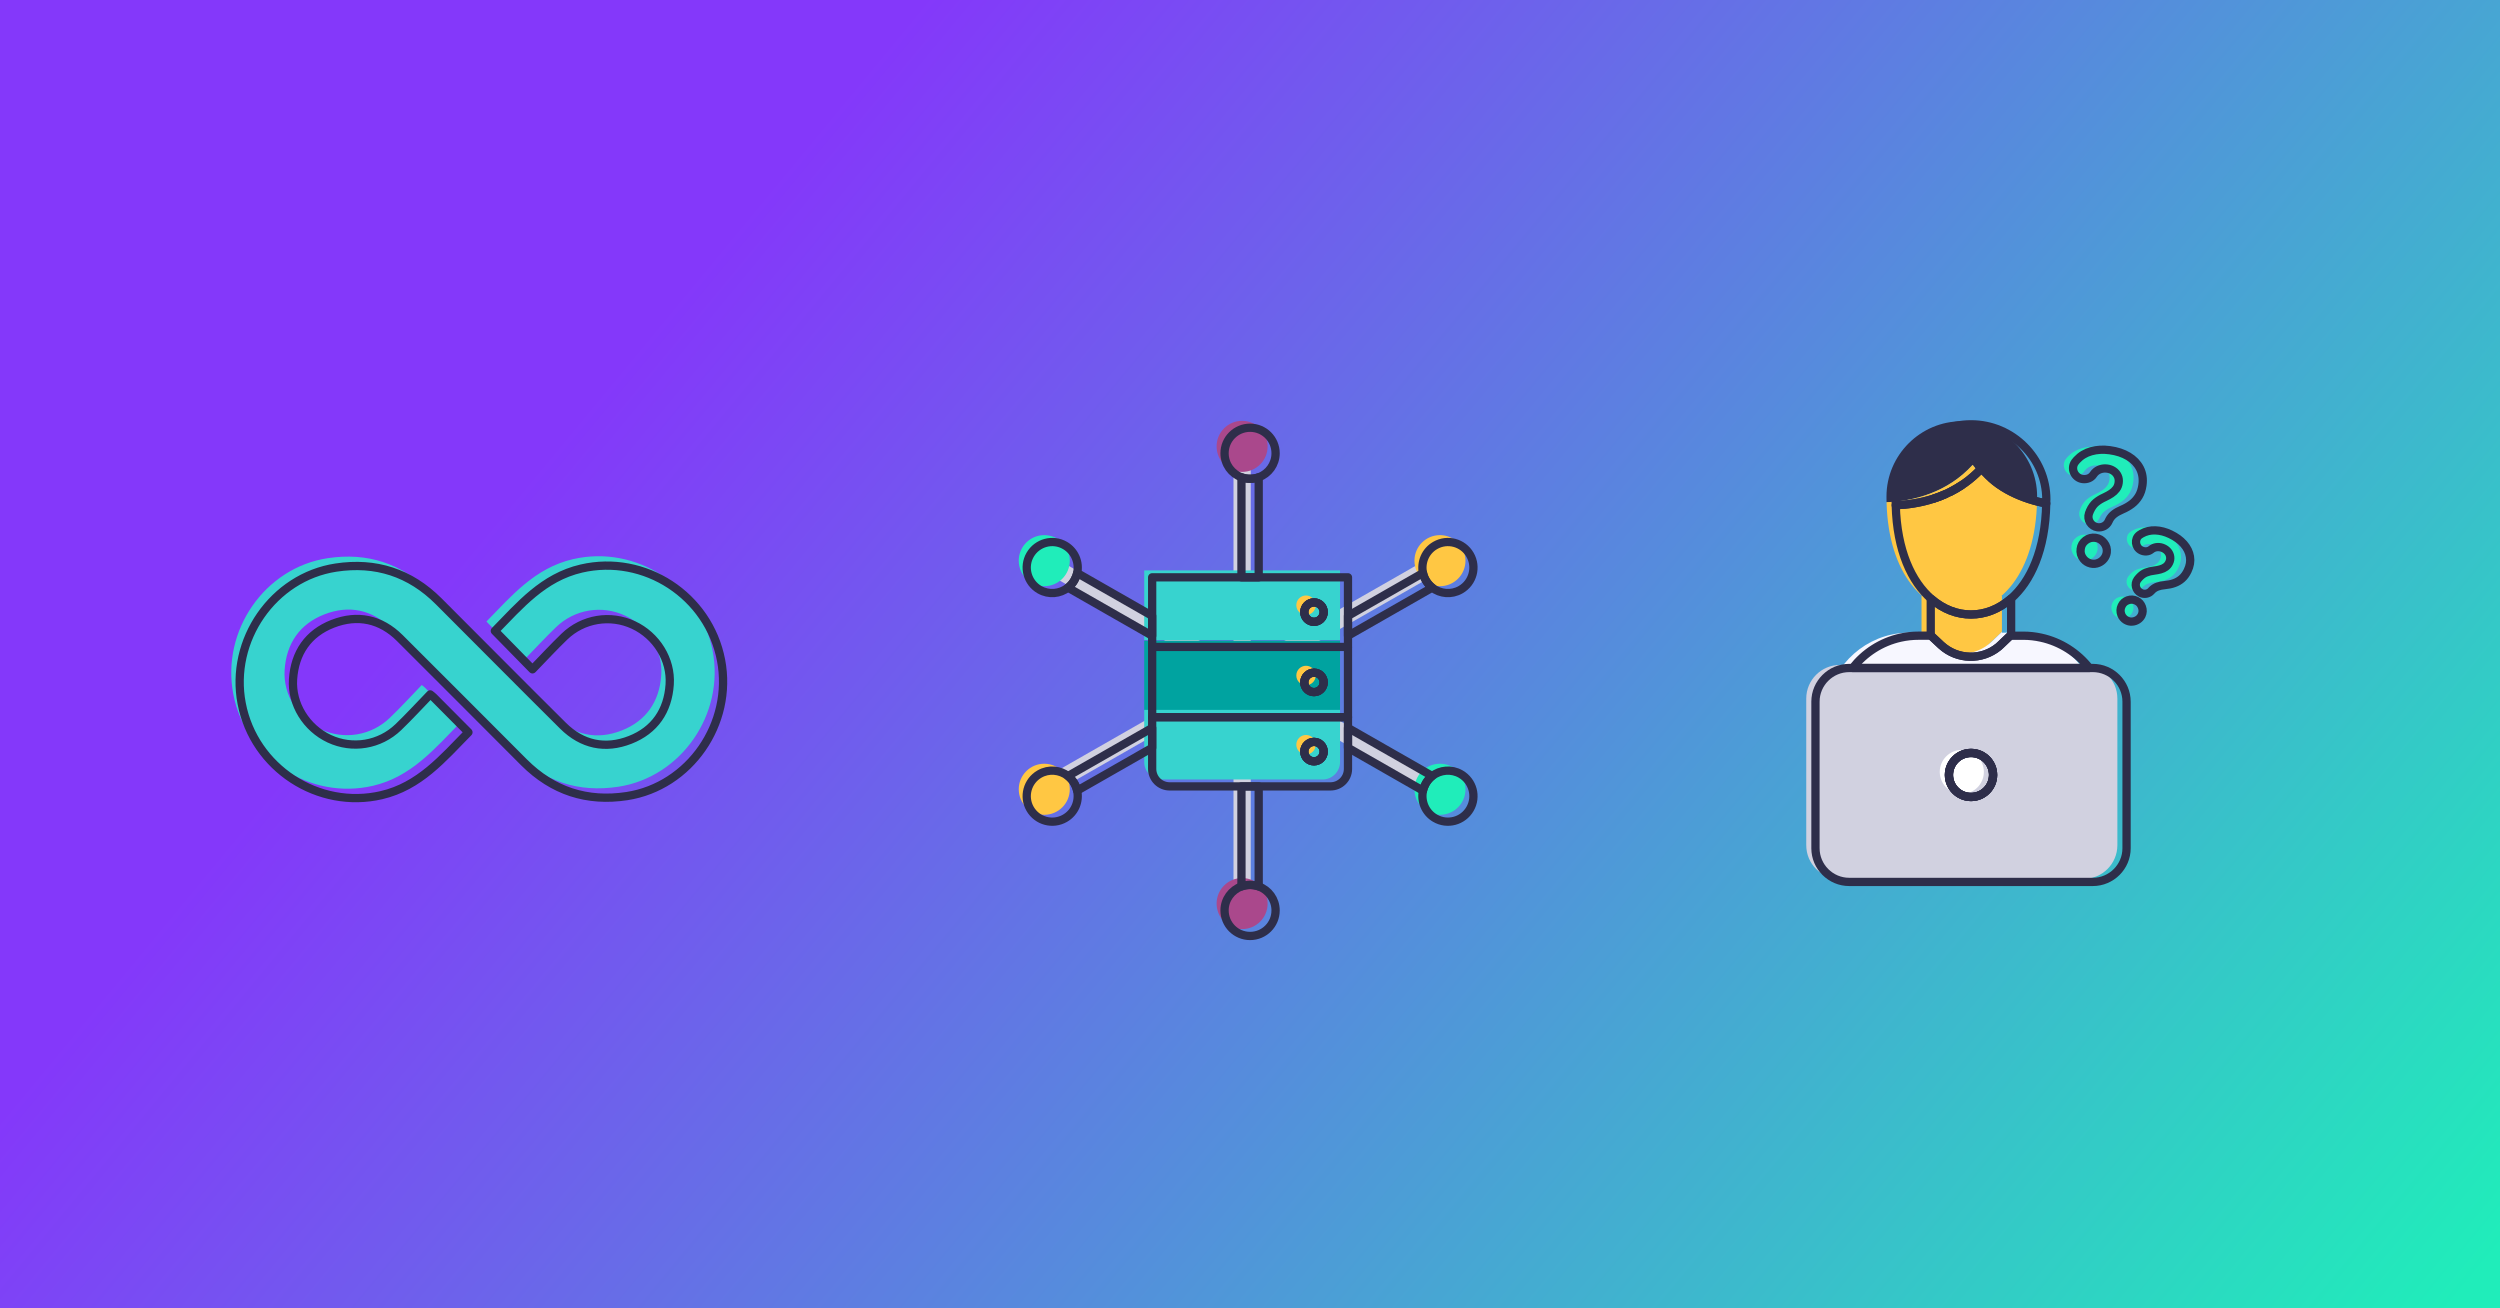 <svg xmlns="http://www.w3.org/2000/svg" width="1200" height="628" viewBox="0 0 1200 628" fill="none"><rect x="0" y="0" width="1200" height="628" fill="#808080" stroke="none"/><rect width="1200" height="628" fill="url(#paint0_linear_2727_1179)"></rect><g clip-path="url(#clip0_2727_1179)"><path d="M251.554 316.772C245.39 310.488 239.548 304.513 233.487 298.332C245.478 286.117 256.678 272.651 275.023 268.398C305.286 261.378 336.091 281.32 342.065 312.387C347.906 342.806 326.984 372.99 296.853 377.626C277.717 380.555 261.261 375.169 247.542 361.482C227.63 341.6 207.836 321.585 187.851 301.746C178.671 292.622 167.587 290.267 155.655 294.918C143.854 299.524 137.486 308.84 136.622 321.526C135.816 333.461 143.049 344.97 154.015 350.091C165.084 355.271 178.188 353.167 187.177 344.513C192.433 339.451 197.367 334.065 202.448 328.811C203.238 329.458 203.678 329.752 204.044 330.135C209.563 335.683 215.083 341.246 220.808 347.001C208.538 359.466 197.353 372.917 179.007 377.185C148.803 384.19 117.911 364.205 111.981 333.167C106.154 302.732 127.105 272.534 157.207 267.942C176.343 265.028 192.799 270.414 206.503 284.101C226.415 303.998 246.21 324.013 266.195 343.836C275.375 352.946 286.458 355.316 298.39 350.65C310.191 346.029 316.56 336.728 317.409 324.042C318.214 312.078 310.996 300.613 300.016 295.492C288.947 290.311 275.814 292.416 266.854 301.084C261.612 306.147 256.649 311.518 251.554 316.772Z" fill="#37D3CF"></path><path d="M255.595 321.276C249.431 314.992 243.589 309.017 237.528 302.836C249.519 290.621 260.719 277.155 279.064 272.902C309.327 265.882 340.132 285.823 346.105 316.89C351.947 347.31 331.025 377.494 300.894 382.13C281.758 385.058 265.302 379.672 251.583 365.985C231.671 346.103 211.877 326.088 191.892 306.25C182.712 297.125 171.628 294.771 159.696 299.421C147.895 304.028 141.527 313.343 140.663 326.029C139.857 337.965 147.09 349.473 158.056 354.595C169.125 359.775 182.229 357.67 191.218 349.017C196.474 343.954 201.408 338.568 206.489 333.314C207.279 333.962 207.719 334.256 208.085 334.639C213.604 340.187 219.124 345.75 224.849 351.504C212.579 363.969 201.394 377.42 183.048 381.688C152.844 388.708 121.951 368.723 116.007 337.685C110.18 307.236 131.146 277.037 161.248 272.445C180.384 269.531 196.84 274.918 210.544 288.604C230.456 308.502 250.251 328.516 270.236 348.34C279.416 357.45 290.499 359.819 302.431 355.154C314.232 350.533 320.601 341.232 321.45 328.546C322.255 316.581 315.037 305.117 304.056 299.995C292.988 294.815 279.855 296.919 270.895 305.588C265.653 310.65 260.69 316.022 255.595 321.276Z" stroke="#2E2E4A" stroke-width="3.97" stroke-linecap="round" stroke-linejoin="round"></path></g><g clip-path="url(#clip1_2727_1179)"><path d="M694.441 380.159C693.682 381.498 692.289 382.243 690.855 382.243C690.151 382.243 689.448 382.078 688.799 381.705L600.355 331.12V436.486C600.355 438.777 598.507 440.627 596.217 440.627C593.927 440.627 592.079 438.777 592.079 436.486V331.12L503.635 381.705C502.987 382.078 502.283 382.243 501.58 382.243C500.145 382.243 498.752 381.498 497.993 380.159C496.849 378.172 497.538 375.646 499.524 374.514L587.872 323.984L499.524 273.454C497.538 272.322 496.849 269.796 497.993 267.809C499.124 265.821 501.649 265.131 503.635 266.263L592.079 316.848V211.482C592.079 209.191 593.927 207.341 596.217 207.341C598.507 207.341 600.355 209.191 600.355 211.482V316.848L688.799 266.263C690.786 265.131 693.31 265.821 694.441 267.809C695.586 269.796 694.896 272.322 692.91 273.454L604.562 323.984L692.91 374.514C694.896 375.646 695.586 378.172 694.441 380.159Z" fill="#D1D1E0"></path><path d="M596.217 226.513C602.982 226.513 608.466 221.025 608.466 214.256C608.466 207.487 602.982 202 596.217 202C589.452 202 583.969 207.487 583.969 214.256C583.969 221.025 589.452 226.513 596.217 226.513Z" fill="#AA488C"></path><path d="M596.217 445.968C602.982 445.968 608.466 440.481 608.466 433.712C608.466 426.943 602.982 421.456 596.217 421.456C589.452 421.456 583.969 426.943 583.969 433.712C583.969 440.481 589.452 445.968 596.217 445.968Z" fill="#AA488C"></path><path d="M691.186 281.377C697.95 281.377 703.434 275.889 703.434 269.12C703.434 262.351 697.95 256.864 691.186 256.864C684.421 256.864 678.937 262.351 678.937 269.12C678.937 275.889 684.421 281.377 691.186 281.377Z" fill="#FFC743"></path><path d="M501.249 391.105C508.013 391.105 513.497 385.617 513.497 378.848C513.497 372.079 508.013 366.592 501.249 366.592C494.484 366.592 489 372.079 489 378.848C489 385.617 494.484 391.105 501.249 391.105Z" fill="#FFC743"></path><path d="M691.186 391.105C697.95 391.105 703.434 385.617 703.434 378.848C703.434 372.079 697.95 366.592 691.186 366.592C684.421 366.592 678.937 372.079 678.937 378.848C678.937 385.617 684.421 391.105 691.186 391.105Z" fill="#20EDBA"></path><path d="M501.249 281.377C508.013 281.377 513.497 275.889 513.497 269.12C513.497 262.351 508.013 256.864 501.249 256.864C494.484 256.864 489 262.351 489 269.12C489 275.889 494.484 281.377 501.249 281.377Z" fill="#20EDBA"></path><path d="M643.212 273.799H549.223V307.215H643.212V273.799Z" fill="#37D3CF"></path><path d="M626.894 295.165C629.474 295.165 631.556 293.081 631.556 290.5C631.556 287.919 629.474 285.835 626.894 285.835C624.315 285.835 622.232 287.919 622.232 290.5C622.232 293.081 624.315 295.165 626.894 295.165Z" fill="#FFC743"></path><path d="M643.212 307.518H549.223V340.933H643.212V307.518Z" fill="#00A3A0"></path><path d="M626.894 328.898C629.474 328.898 631.556 326.814 631.556 324.233C631.556 321.652 629.474 319.567 626.894 319.567C624.315 319.567 622.232 321.652 622.232 324.233C622.232 326.814 624.315 328.898 626.894 328.898Z" fill="#FFC743"></path><path d="M549.223 340.74H643.212V365.764C643.212 370.401 639.46 374.155 634.825 374.155H557.609C552.974 374.155 549.223 370.401 549.223 365.764V340.74Z" fill="#37D3CF"></path><path d="M626.894 362.12C629.474 362.12 631.556 360.036 631.556 357.455C631.556 354.874 629.474 352.79 626.894 352.79C624.315 352.79 622.232 354.874 622.232 357.455C622.232 360.036 624.315 362.12 626.894 362.12Z" fill="#FFC743"></path><path d="M553.043 349.394V358.931L517.028 379.524C516.78 378.324 516.325 377.137 515.677 376.019C514.863 374.625 513.828 373.438 512.628 372.499L553.043 349.394Z" stroke="#2E2E4A" stroke-width="3.97" stroke-linecap="round" stroke-linejoin="round"></path><path d="M553.043 295.634V305.172L512.628 282.067C513.828 281.128 514.877 279.941 515.677 278.547C516.325 277.415 516.78 276.242 517.042 275.042L553.043 295.634Z" stroke="#2E2E4A" stroke-width="3.97" stroke-linecap="round" stroke-linejoin="round"></path><path d="M604.176 229.094V277.112H595.9V229.094C597.196 229.563 598.59 229.811 600.038 229.811C601.486 229.811 602.879 229.563 604.176 229.094Z" stroke="#2E2E4A" stroke-width="3.97" stroke-linecap="round" stroke-linejoin="round"></path><path d="M604.176 377.468V425.486C602.879 425.016 601.486 424.768 600.038 424.768C598.59 424.768 597.196 425.016 595.9 425.486V377.468H604.176Z" stroke="#2E2E4A" stroke-width="3.97" stroke-linecap="round" stroke-linejoin="round"></path><path d="M687.448 282.067L647.032 305.172V295.634L683.034 275.042C683.296 276.242 683.751 277.429 684.399 278.547C685.199 279.941 686.247 281.128 687.448 282.067Z" stroke="#2E2E4A" stroke-width="3.97" stroke-linecap="round" stroke-linejoin="round"></path><path d="M687.448 372.499C686.247 373.438 685.213 374.625 684.399 376.019C683.751 377.15 683.296 378.324 683.034 379.524L647.032 358.931V349.394L687.448 372.499Z" stroke="#2E2E4A" stroke-width="3.97" stroke-linecap="round" stroke-linejoin="round"></path><path d="M612.287 217.555C612.287 222.869 608.907 227.396 604.176 229.094C602.879 229.563 601.486 229.811 600.038 229.811C598.59 229.811 597.196 229.563 595.9 229.094C591.169 227.396 587.789 222.869 587.789 217.555C587.789 210.792 593.279 205.312 600.038 205.312C606.797 205.312 612.287 210.792 612.287 217.555Z" stroke="#2E2E4A" stroke-width="3.97" stroke-linecap="round" stroke-linejoin="round"></path><path d="M612.287 437.011C612.287 443.788 606.811 449.267 600.038 449.267C593.265 449.267 587.789 443.788 587.789 437.011C587.789 431.697 591.169 427.183 595.9 425.486C597.196 425.017 598.59 424.768 600.038 424.768C601.486 424.768 602.879 425.017 604.176 425.486C608.907 427.183 612.287 431.697 612.287 437.011Z" stroke="#2E2E4A" stroke-width="3.97" stroke-linecap="round" stroke-linejoin="round"></path><path d="M701.131 283.033C696.662 285.614 691.268 285.062 687.448 282.067C686.248 281.128 685.199 279.941 684.399 278.547C683.751 277.429 683.296 276.242 683.034 275.041C681.93 269.976 684.151 264.552 688.882 261.819C694.744 258.423 702.234 260.439 705.614 266.305C708.993 272.157 706.993 279.651 701.131 283.033Z" stroke="#2E2E4A" stroke-width="3.97" stroke-linecap="round" stroke-linejoin="round"></path><path d="M511.194 392.761C505.345 396.156 497.855 394.141 494.462 388.275C491.083 382.423 493.097 374.928 498.945 371.547C503.4 368.966 508.807 369.518 512.628 372.499C513.828 373.437 514.863 374.624 515.677 376.018C516.325 377.136 516.78 378.323 517.028 379.524C518.146 384.603 515.939 390.028 511.194 392.761Z" stroke="#2E2E4A" stroke-width="3.97" stroke-linecap="round" stroke-linejoin="round"></path><path d="M705.614 388.275C702.234 394.141 694.744 396.156 688.882 392.761C684.151 390.028 681.93 384.603 683.034 379.524C683.296 378.323 683.751 377.15 684.399 376.018C685.213 374.624 686.248 373.437 687.448 372.499C691.268 369.518 696.675 368.966 701.131 371.547C706.993 374.928 708.993 382.423 705.614 388.275Z" stroke="#2E2E4A" stroke-width="3.97" stroke-linecap="round" stroke-linejoin="round"></path><path d="M517.042 275.041C516.78 276.242 516.325 277.415 515.677 278.547C514.877 279.941 513.828 281.128 512.628 282.067C508.807 285.062 503.414 285.614 498.945 283.033C493.097 279.651 491.083 272.157 494.462 266.305C497.855 260.439 505.345 258.423 511.194 261.819C515.925 264.552 518.146 269.976 517.042 275.041Z" stroke="#2E2E4A" stroke-width="3.97" stroke-linecap="round" stroke-linejoin="round"></path><path d="M553.043 277.112V310.527H647.032V277.112H553.043ZM630.715 298.478C628.149 298.478 626.052 296.38 626.052 293.813C626.052 291.245 628.149 289.147 630.715 289.147C633.28 289.147 635.377 291.232 635.377 293.813C635.377 296.394 633.294 298.478 630.715 298.478Z" stroke="#2E2E4A" stroke-width="3.97" stroke-linecap="round" stroke-linejoin="round"></path><path d="M630.715 298.478C633.29 298.478 635.377 296.389 635.377 293.813C635.377 291.236 633.29 289.147 630.715 289.147C628.14 289.147 626.052 291.236 626.052 293.813C626.052 296.389 628.14 298.478 630.715 298.478Z" stroke="#2E2E4A" stroke-width="3.97" stroke-linecap="round" stroke-linejoin="round"></path><path d="M630.715 298.478C633.29 298.478 635.377 296.389 635.377 293.813C635.377 291.236 633.29 289.147 630.715 289.147C628.14 289.147 626.052 291.236 626.052 293.813C626.052 296.389 628.14 298.478 630.715 298.478Z" stroke="#2E2E4A" stroke-width="3.97" stroke-linecap="round" stroke-linejoin="round"></path><path d="M553.043 310.831V344.246H647.032V310.831M630.715 332.21C628.149 332.21 626.052 330.126 626.052 327.545C626.052 324.964 628.149 322.88 630.715 322.88C633.28 322.88 635.377 324.964 635.377 327.545C635.377 330.126 633.294 332.21 630.715 332.21Z" stroke="#2E2E4A" stroke-width="3.97" stroke-linecap="round" stroke-linejoin="round"></path><path d="M630.715 332.21C633.29 332.21 635.377 330.122 635.377 327.545C635.377 324.969 633.29 322.88 630.715 322.88C628.14 322.88 626.052 324.969 626.052 327.545C626.052 330.122 628.14 332.21 630.715 332.21Z" stroke="#2E2E4A" stroke-width="3.97" stroke-linecap="round" stroke-linejoin="round"></path><path d="M630.715 332.21C633.29 332.21 635.377 330.122 635.377 327.545C635.377 324.969 633.29 322.88 630.715 322.88C628.14 322.88 626.052 324.969 626.052 327.545C626.052 330.122 628.14 332.21 630.715 332.21Z" stroke="#2E2E4A" stroke-width="3.97" stroke-linecap="round" stroke-linejoin="round"></path><path d="M553.043 344.246V369.076C553.043 373.714 556.795 377.468 561.43 377.468H638.646C643.281 377.468 647.032 373.714 647.032 369.076V344.246H553.043ZM630.715 365.433C628.149 365.433 626.052 363.348 626.052 360.767C626.052 358.186 628.149 356.102 630.715 356.102C633.28 356.102 635.377 358.186 635.377 360.767C635.377 363.348 633.294 365.433 630.715 365.433Z" stroke="#2E2E4A" stroke-width="3.97" stroke-linecap="round" stroke-linejoin="round"></path><path d="M630.715 365.432C633.29 365.432 635.377 363.344 635.377 360.767C635.377 358.191 633.29 356.102 630.715 356.102C628.14 356.102 626.052 358.191 626.052 360.767C626.052 363.344 628.14 365.432 630.715 365.432Z" stroke="#2E2E4A" stroke-width="3.97" stroke-linecap="round" stroke-linejoin="round"></path><path d="M630.715 365.432C633.29 365.432 635.377 363.344 635.377 360.767C635.377 358.191 633.29 356.102 630.715 356.102C628.14 356.102 626.052 358.191 626.052 360.767C626.052 363.344 628.14 365.432 630.715 365.432Z" stroke="#2E2E4A" stroke-width="3.97" stroke-linecap="round" stroke-linejoin="round"></path></g><g clip-path="url(#clip2_2727_1179)"><path d="M960.925 286.048V303.228L941.63 321.632L922.335 303.537V286.048H960.925Z" fill="#FFC743"></path><path d="M1007 343.819V365.024C1007 382.607 992.718 396.852 975.123 396.852H908.191C890.582 396.852 876.317 382.594 876.317 365.024V343.819C876.317 324.728 889.814 308.626 907.787 304.628C910.618 303.995 913.531 303.658 916.565 303.658H922.362V303.551L927.176 308.074C935.293 315.694 947.967 315.654 956.03 307.967L960.952 303.281V303.685H966.776C969.743 303.685 972.574 304.022 975.325 304.628C993.392 308.572 1007.02 324.715 1007.02 343.873L1007 343.819Z" fill="#F7F7FF"></path><path d="M977.792 238.307C977.792 238.94 977.792 239.586 977.765 240.219C967.019 238.199 953.954 232.908 946.862 223.147C934.834 236.422 918.452 240.582 905.535 241.067C905.508 240.178 905.508 239.236 905.508 238.32C905.522 218.449 921.796 202.198 941.657 202.198C961.518 202.198 977.819 218.462 977.819 238.307H977.792Z" fill="#2E2E4A"></path><path d="M977.779 240.192C976.579 310.969 907.329 311.279 905.549 241.054C918.466 240.569 934.848 236.395 946.875 223.134C953.967 232.895 967.033 238.199 977.779 240.205V240.178V240.192Z" fill="#FFC743"></path><path d="M1000.16 319.168H883.18C874.244 319.168 867 326.401 867 335.324V405.697C867 414.62 874.244 421.853 883.18 421.853H1000.16C1009.1 421.853 1016.34 414.62 1016.34 405.697V335.324C1016.34 326.401 1009.1 319.168 1000.16 319.168Z" fill="#D1D1E0"></path><path d="M941.671 381.086C947.516 381.086 952.255 376.354 952.255 370.517C952.255 364.681 947.516 359.949 941.671 359.949C935.825 359.949 931.086 364.681 931.086 370.517C931.086 376.354 935.825 381.086 941.671 381.086Z" fill="white"></path><path d="M1002.44 251.636C999.271 251.205 997.235 247.974 998.287 244.958C998.435 244.527 998.597 244.123 998.772 243.746C999.554 242.009 1000.53 240.663 1001.7 239.694C1002.87 238.724 1004.25 237.89 1005.81 237.19C1006.98 236.638 1008.05 236.059 1008.99 235.426C1009.95 234.793 1010.73 234.066 1011.37 233.218C1012 232.37 1012.39 231.387 1012.54 230.269C1012.7 229.071 1012.57 227.981 1012.11 227.011C1011.66 226.028 1010.99 225.234 1010.08 224.615C1009.18 223.995 1008.16 223.605 1007 223.457C1005.84 223.309 1004.77 223.403 1003.69 223.767C1002.62 224.13 1001.7 224.736 1000.92 225.611C1000.73 225.827 1000.55 226.069 1000.39 226.311C999.312 228.008 997.208 228.735 995.213 228.465C991.37 227.94 989.294 223.47 991.599 220.347C991.869 219.997 992.139 219.647 992.435 219.337C994.323 217.291 996.642 215.891 999.406 215.123C1002.17 214.356 1005.11 214.194 1008.25 214.625C1011.7 215.096 1014.68 216.079 1017.18 217.573C1019.67 219.068 1021.53 220.993 1022.75 223.349C1023.96 225.705 1024.36 228.398 1023.95 231.427C1023.66 233.46 1023.08 235.21 1022.21 236.678C1021.33 238.146 1020.2 239.411 1018.84 240.461C1017.47 241.498 1015.91 242.4 1014.14 243.14C1012.66 243.773 1011.42 244.46 1010.42 245.227C1009.42 245.995 1008.63 246.924 1008.05 248.028C1007.94 248.243 1007.83 248.472 1007.73 248.701C1006.85 250.761 1004.64 251.932 1002.41 251.622L1002.44 251.636ZM999.082 268.99C997.761 268.68 996.561 267.927 995.698 266.876C994.512 265.436 994.053 263.807 994.323 262.016C994.539 260.32 995.334 258.946 996.736 257.896C998.125 256.846 999.689 256.442 1001.43 256.685C1003.17 256.927 1004.45 257.721 1005.53 259.095C1006.61 260.481 1007.05 262.016 1006.84 263.726C1006.66 264.87 1006.22 265.867 1005.51 266.742C1004.81 267.617 1003.94 268.263 1002.93 268.694C1001.73 269.206 1000.44 269.313 999.096 269.004L999.082 268.99Z" fill="#20EDBA"></path><path d="M1023.18 283.113C1020.75 281.955 1019.97 278.845 1021.59 276.705C1021.82 276.395 1022.06 276.112 1022.29 275.856C1023.35 274.672 1024.48 273.837 1025.68 273.366C1026.88 272.894 1028.19 272.571 1029.62 272.423C1030.7 272.289 1031.7 272.087 1032.63 271.831C1033.56 271.575 1034.38 271.185 1035.1 270.673C1035.81 270.161 1036.39 269.475 1036.8 268.613C1037.24 267.698 1037.4 266.796 1037.29 265.893C1037.19 264.991 1036.85 264.184 1036.3 263.457C1035.74 262.73 1035.02 262.151 1034.13 261.733C1033.24 261.316 1032.36 261.114 1031.4 261.127C1030.44 261.141 1029.55 261.383 1028.71 261.895C1028.49 262.016 1028.29 262.164 1028.1 262.326C1026.8 263.403 1024.92 263.443 1023.39 262.716C1020.45 261.302 1019.94 257.183 1022.6 255.284C1022.91 255.069 1023.22 254.867 1023.53 254.692C1025.56 253.548 1027.79 253.022 1030.2 253.117C1032.62 253.211 1035.02 253.844 1037.42 255.002C1040.06 256.267 1042.19 257.829 1043.81 259.673C1045.42 261.518 1046.41 263.537 1046.77 265.732C1047.14 267.926 1046.77 270.188 1045.64 272.517C1044.9 274.066 1043.97 275.318 1042.89 276.274C1041.81 277.23 1040.57 277.943 1039.21 278.428C1037.85 278.913 1036.36 279.222 1034.76 279.37C1033.41 279.491 1032.24 279.72 1031.24 280.084C1030.24 280.434 1029.37 280.986 1028.61 281.713C1028.46 281.861 1028.33 282.009 1028.18 282.171C1026.94 283.598 1024.86 283.961 1023.16 283.14L1023.18 283.113ZM1015.99 296.146C1015.02 295.553 1014.24 294.638 1013.83 293.588C1013.27 292.134 1013.32 290.706 1013.99 289.333C1014.6 288.027 1015.6 287.139 1016.99 286.654C1018.38 286.169 1019.73 286.25 1021.06 286.896C1022.4 287.543 1023.2 288.498 1023.72 289.885C1024.23 291.272 1024.17 292.618 1023.55 293.924C1023.12 294.799 1022.5 295.486 1021.71 295.998C1020.91 296.509 1020.06 296.805 1019.13 296.886C1018.03 296.994 1016.99 296.738 1015.99 296.146Z" fill="#20EDBA"></path><path d="M965.347 287.502V304.681L959.293 310.457H959.28C951.284 317.041 939.594 316.812 931.855 309.77C931.774 309.703 931.679 309.622 931.599 309.542L926.785 305.018L926.758 304.991V287.502H927.055C938.542 297.451 953.603 297.451 965.091 287.502H965.347Z" stroke="#2E2E4A" stroke-width="3.97" stroke-linecap="round" stroke-linejoin="round"></path><path d="M1002.87 320.636H889.261C894.91 313.406 902.96 308.142 912.21 306.082C915.041 305.449 917.953 305.126 920.987 305.126H926.785V305.018L931.599 309.542C931.679 309.623 931.774 309.703 931.855 309.771C939.594 316.812 951.284 317.041 959.28 310.471H959.293C959.684 310.134 960.075 309.798 960.453 309.434L965.374 304.735V305.139H971.186C974.152 305.139 976.983 305.476 979.734 306.082C989.051 308.115 997.181 313.392 1002.87 320.636Z" stroke="#2E2E4A" stroke-width="3.97" stroke-linecap="round" stroke-linejoin="round"></path><path d="M956.678 371.985C956.678 377.814 951.932 382.554 946.093 382.554C940.255 382.554 935.495 377.814 935.495 371.985C935.495 366.155 940.241 361.416 946.093 361.416C951.945 361.416 956.678 366.142 956.678 371.985Z" stroke="#2E2E4A" stroke-width="3.97" stroke-linecap="round" stroke-linejoin="round"></path><path d="M982.242 239.774H982.215C982.215 240.394 982.215 241.04 982.188 241.659V241.686C971.442 239.667 958.376 234.375 951.284 224.615C950.529 225.449 949.761 226.23 948.979 226.998C946.632 229.273 944.138 231.239 941.563 232.935C939.85 234.066 938.098 235.089 936.331 235.978C935.441 236.422 934.551 236.839 933.648 237.243C931.855 238.051 930.048 238.738 928.241 239.317C921.918 241.39 915.607 242.305 909.958 242.521C909.931 241.632 909.931 240.69 909.931 239.774C909.931 219.916 926.219 203.666 946.08 203.666C965.941 203.666 982.242 219.916 982.242 239.774Z" stroke="#2E2E4A" stroke-width="3.97" stroke-linecap="round" stroke-linejoin="round"></path><path d="M982.188 241.686C981.797 263.914 974.705 279.195 965.091 287.502C953.603 297.452 938.542 297.452 927.055 287.502C917.562 279.29 910.511 264.305 909.958 242.521C915.607 242.306 921.917 241.39 928.241 239.317C930.048 238.738 931.855 238.051 933.648 237.243C934.551 236.853 935.441 236.436 936.331 235.978C938.097 235.089 939.85 234.066 941.563 232.935C944.138 231.239 946.632 229.273 948.978 226.998C949.76 226.23 950.529 225.449 951.284 224.615C958.376 234.376 971.442 239.667 982.188 241.686Z" stroke="#2E2E4A" stroke-width="3.97" stroke-linecap="round" stroke-linejoin="round"></path><path d="M928.241 239.317C930.048 238.724 931.855 238.038 933.648 237.243C931.855 238.051 930.048 238.738 928.241 239.317Z" stroke="#2E2E4A" stroke-width="3.97" stroke-linecap="round" stroke-linejoin="round"></path><path d="M936.331 235.978C938.098 235.076 939.85 234.066 941.563 232.935C939.85 234.066 938.098 235.089 936.331 235.978Z" stroke="#2E2E4A" stroke-width="3.97" stroke-linecap="round" stroke-linejoin="round"></path><path d="M956.678 371.985C956.678 377.815 951.932 382.554 946.093 382.554C940.255 382.554 935.495 377.815 935.495 371.985C935.495 366.156 940.241 361.417 946.093 361.417C951.945 361.417 956.678 366.142 956.678 371.985Z" stroke="#2E2E4A" stroke-width="3.97" stroke-linecap="round" stroke-linejoin="round"></path><path d="M1004.57 320.636H887.603C878.704 320.636 871.423 327.906 871.423 336.792V407.165C871.423 416.051 878.704 423.321 887.603 423.321H1004.57C1013.47 423.321 1020.75 416.051 1020.75 407.165V336.792C1020.75 327.906 1013.47 320.636 1004.57 320.636ZM946.093 361.416C951.931 361.416 956.678 366.142 956.678 371.985C956.678 377.828 951.931 382.554 946.093 382.554C940.255 382.554 935.495 377.815 935.495 371.985C935.495 366.155 940.241 361.416 946.093 361.416Z" stroke="#2E2E4A" stroke-width="3.97" stroke-linecap="round" stroke-linejoin="round"></path><path d="M956.678 371.985C956.678 377.815 951.932 382.554 946.093 382.554C940.255 382.554 935.495 377.815 935.495 371.985C935.495 366.156 940.241 361.417 946.093 361.417C951.945 361.417 956.678 366.142 956.678 371.985Z" stroke="#2E2E4A" stroke-width="3.97" stroke-linecap="round" stroke-linejoin="round"></path><path d="M1006.86 253.103C1003.69 252.672 1001.66 249.441 1002.71 246.425C1002.86 245.994 1003.02 245.591 1003.19 245.214C1003.98 243.477 1004.95 242.13 1006.12 241.161C1007.29 240.192 1008.67 239.357 1010.23 238.657C1011.41 238.105 1012.47 237.526 1013.42 236.893C1014.37 236.26 1015.15 235.533 1015.79 234.685C1016.42 233.837 1016.81 232.854 1016.96 231.737C1017.12 230.538 1016.99 229.448 1016.53 228.479C1016.08 227.496 1015.41 226.701 1014.51 226.082C1013.6 225.463 1012.58 225.072 1011.42 224.924C1010.26 224.776 1009.19 224.87 1008.12 225.234C1007.04 225.597 1006.12 226.203 1005.34 227.078C1005.15 227.294 1004.97 227.536 1004.81 227.778C1003.73 229.475 1001.63 230.202 999.635 229.933C995.793 229.408 993.716 224.938 996.022 221.814C996.291 221.464 996.561 221.114 996.858 220.804C998.745 218.758 1001.06 217.358 1003.83 216.59C1006.59 215.823 1009.53 215.661 1012.67 216.092C1016.13 216.563 1019.11 217.546 1021.6 219.041C1024.09 220.535 1025.95 222.46 1027.17 224.817C1028.38 227.173 1028.79 229.865 1028.37 232.895C1028.09 234.928 1027.51 236.678 1026.63 238.145C1025.75 239.613 1024.62 240.878 1023.26 241.928C1021.9 242.965 1020.33 243.867 1018.57 244.608C1017.08 245.24 1015.84 245.927 1014.84 246.695C1013.85 247.462 1013.05 248.391 1012.47 249.495C1012.36 249.71 1012.26 249.939 1012.15 250.168C1011.27 252.228 1009.06 253.399 1006.84 253.09L1006.86 253.103ZM1003.49 270.457C1002.17 270.148 1000.97 269.394 1000.11 268.344C998.921 266.903 998.462 265.274 998.732 263.483C998.948 261.787 999.743 260.414 1001.15 259.364C1002.53 258.313 1004.1 257.91 1005.84 258.152C1007.58 258.394 1008.86 259.189 1009.94 260.562C1011.02 261.949 1011.46 263.483 1011.24 265.193C1011.07 266.338 1010.62 267.334 1009.92 268.209C1009.22 269.084 1008.35 269.73 1007.33 270.161C1006.13 270.673 1004.85 270.781 1003.51 270.471L1003.49 270.457Z" stroke="#2E2E4A" stroke-width="3.97" stroke-linecap="round" stroke-linejoin="round"></path><path d="M1027.59 284.581C1025.16 283.423 1024.38 280.313 1026 278.172C1026.22 277.863 1026.47 277.58 1026.7 277.324C1027.76 276.139 1028.89 275.305 1030.09 274.833C1031.29 274.362 1032.6 274.039 1034.03 273.891C1035.11 273.756 1036.11 273.554 1037.04 273.299C1037.97 273.043 1038.79 272.652 1039.51 272.141C1040.22 271.629 1040.8 270.942 1041.2 270.081C1041.65 269.165 1041.81 268.263 1041.7 267.361C1041.6 266.459 1041.26 265.651 1040.71 264.924C1040.15 264.197 1039.42 263.618 1038.53 263.201C1037.64 262.784 1036.77 262.582 1035.81 262.595C1034.85 262.609 1033.96 262.851 1033.11 263.363C1032.9 263.484 1032.7 263.632 1032.51 263.793C1031.21 264.871 1029.33 264.911 1027.8 264.184C1024.86 262.77 1024.35 258.65 1027.01 256.752C1027.32 256.537 1027.63 256.335 1027.94 256.16C1029.97 255.015 1032.2 254.49 1034.61 254.584C1037.02 254.679 1039.42 255.312 1041.82 256.469C1044.47 257.735 1046.6 259.297 1048.22 261.141C1049.83 262.986 1050.82 265.005 1051.18 267.2C1051.55 269.394 1051.18 271.656 1050.05 273.985C1049.31 275.534 1048.38 276.786 1047.3 277.742C1046.22 278.697 1044.98 279.411 1043.62 279.896C1042.26 280.38 1040.77 280.69 1039.17 280.838C1037.82 280.959 1036.65 281.188 1035.65 281.552C1034.65 281.902 1033.78 282.454 1033.02 283.181C1032.87 283.329 1032.74 283.477 1032.59 283.638C1031.35 285.066 1029.27 285.429 1027.57 284.608L1027.59 284.581ZM1020.4 297.613C1019.43 297.021 1018.65 296.106 1018.24 295.055C1017.68 293.601 1017.73 292.174 1018.4 290.801C1019.01 289.495 1020.01 288.606 1021.4 288.122C1022.79 287.637 1024.13 287.718 1025.47 288.364C1026.8 289.01 1027.61 289.966 1028.13 291.353C1028.64 292.74 1028.58 294.086 1027.96 295.392C1027.53 296.267 1026.91 296.954 1026.12 297.465C1025.32 297.977 1024.47 298.273 1023.54 298.354C1022.44 298.462 1021.4 298.206 1020.4 297.613Z" stroke="#2E2E4A" stroke-width="3.97" stroke-linecap="round" stroke-linejoin="round"></path></g><defs><linearGradient id="paint0_linear_2727_1179" x1="443" y1="3.91587e-05" x2="1187" y2="615" gradientUnits="userSpaceOnUse"><stop stop-color="#8438FA"></stop><stop offset="1" stop-color="#20EDBA"></stop></linearGradient><clipPath id="clip0_2727_1179"><rect width="239" height="119" fill="white" transform="translate(111 267)"></rect></clipPath><clipPath id="clip1_2727_1179"><rect width="221" height="250" fill="white" transform="translate(489 202)"></rect></clipPath><clipPath id="clip2_2727_1179"><rect width="187" height="225" fill="white" transform="translate(867 201)"></rect></clipPath></defs></svg>